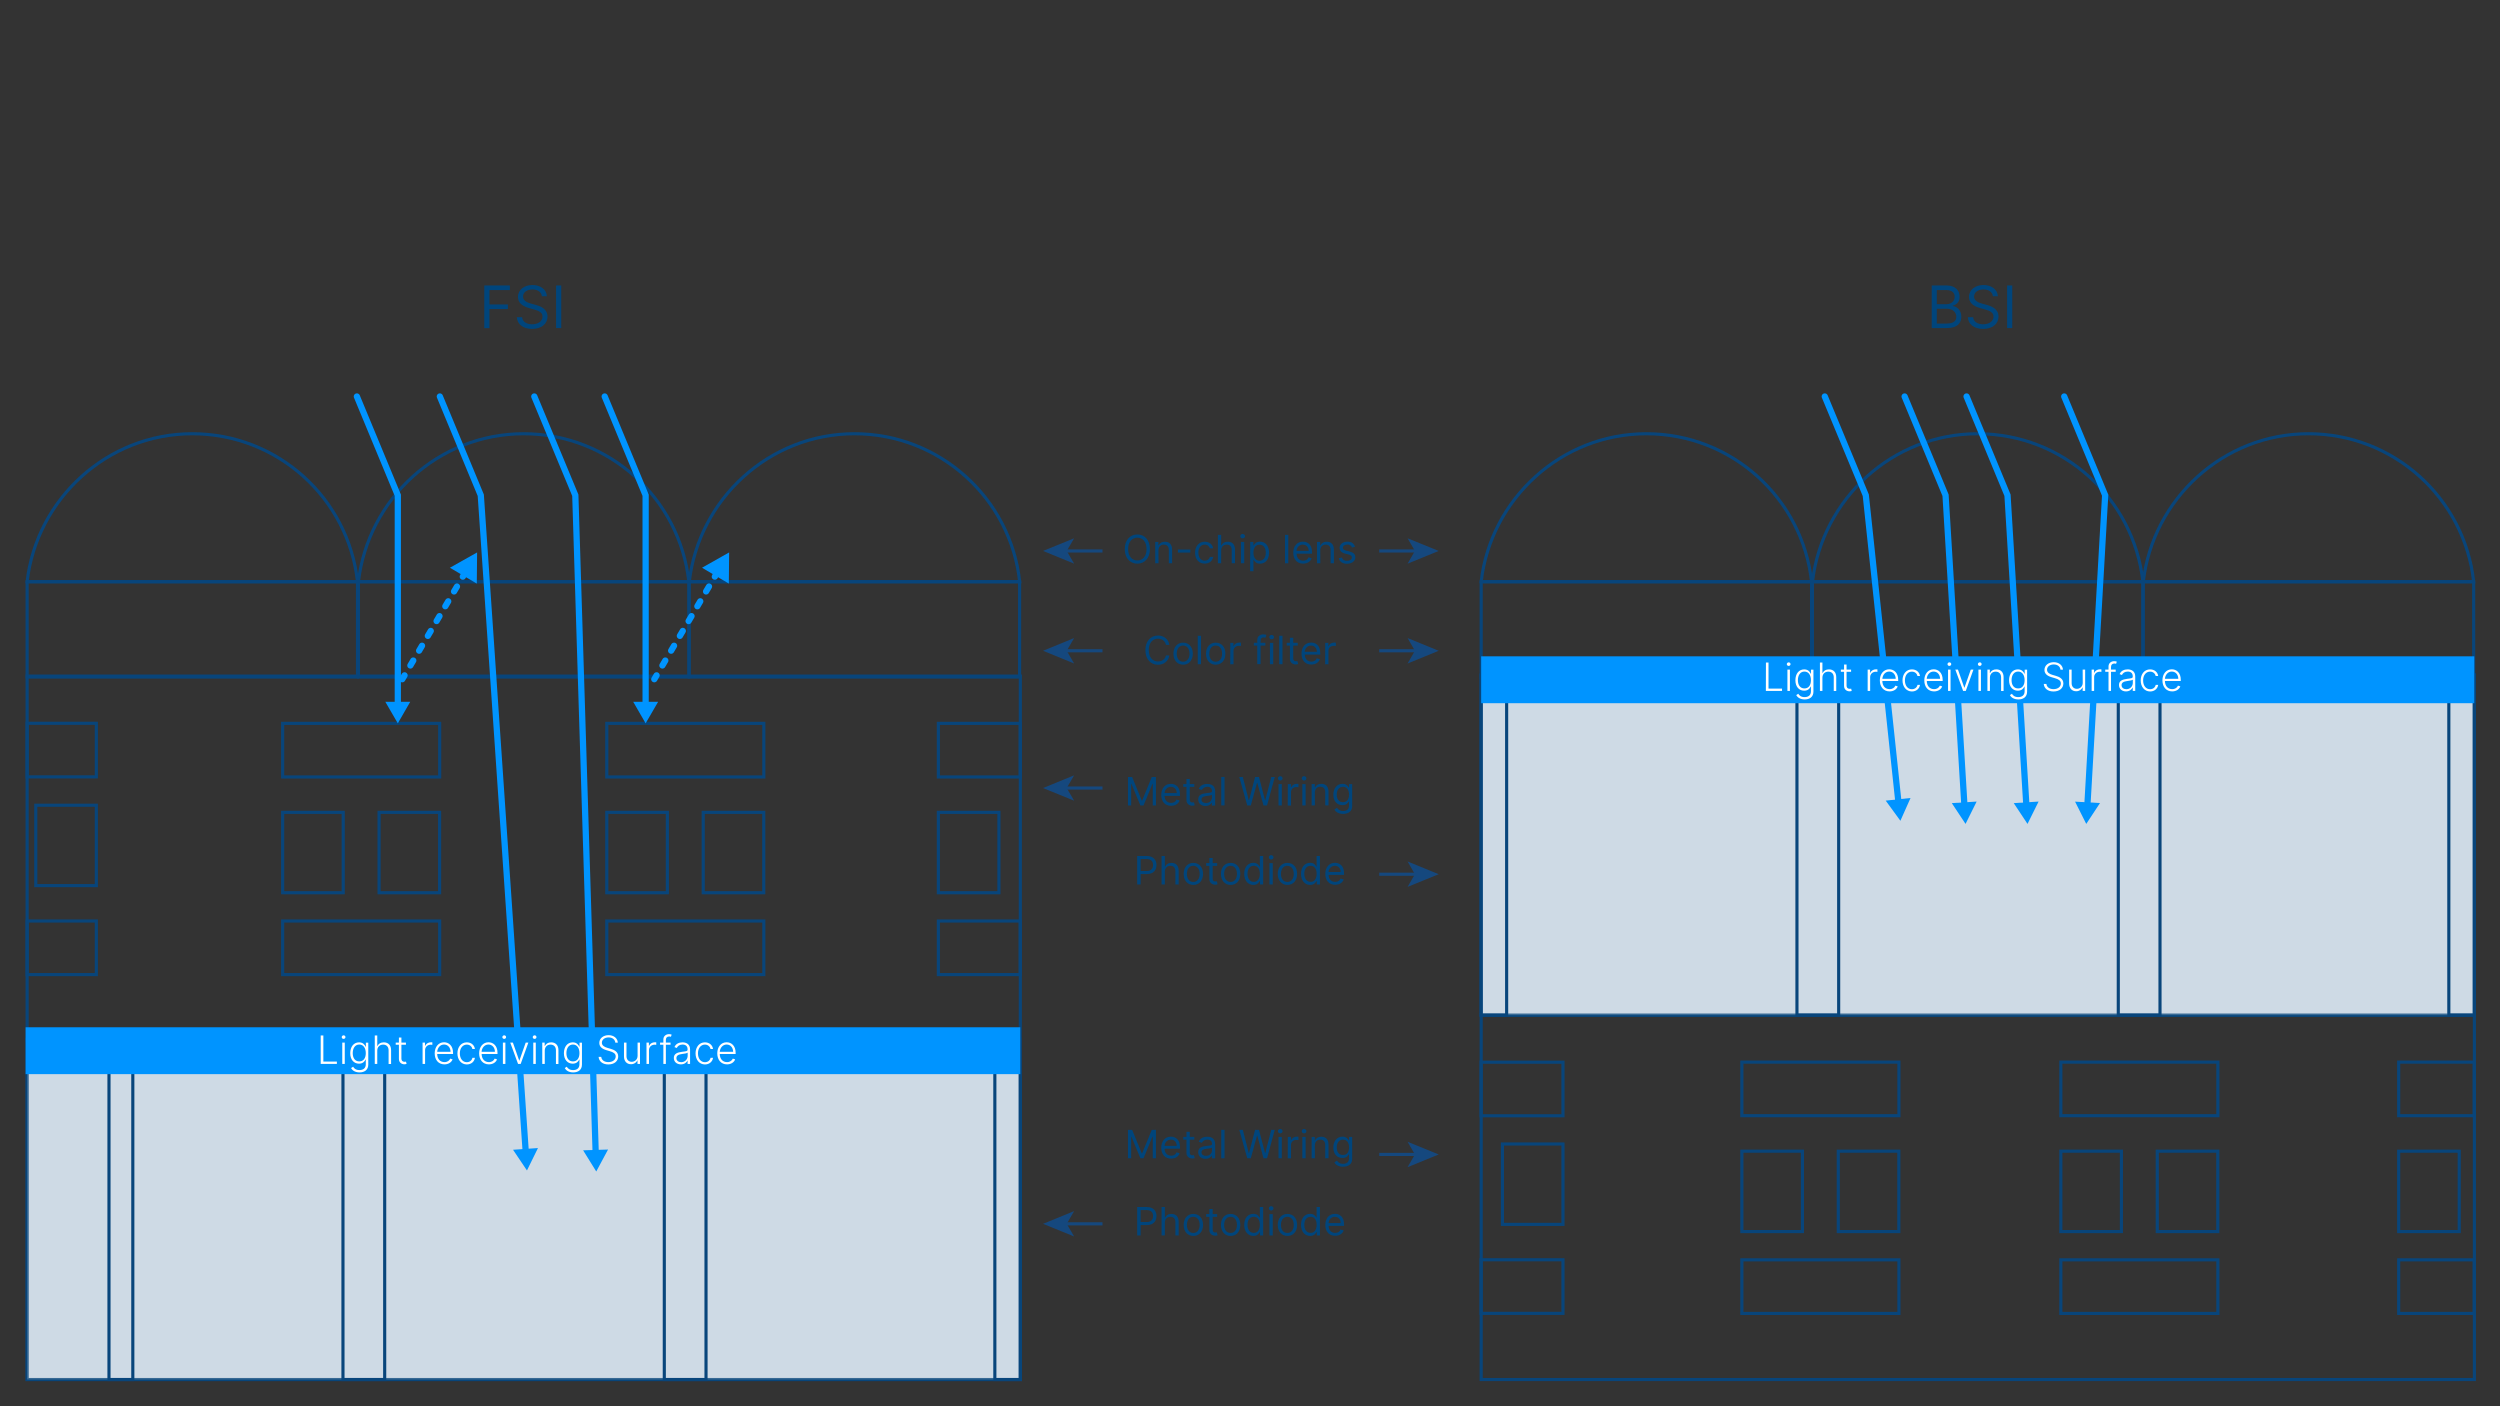 <?xml version="1.0" encoding="utf-8"?>
<!-- Generator: Adobe Illustrator 28.1.0, SVG Export Plug-In . SVG Version: 6.00 Build 0)  -->
<svg version="1.0" id="Ebene_1" xmlns="http://www.w3.org/2000/svg" xmlns:xlink="http://www.w3.org/1999/xlink" x="0px" y="0px"
	 viewBox="0 0 3200 1800" enable-background="new 0 0 3200 1800" xml:space="preserve">
<rect x="0" y="0" width="3200" height="1800" fill="#333333" stroke="none"/>
<g id="illustration">
	<g>
		
			<rect x="34.7" y="1330.3" fill="#CEDAE5" stroke="#08457B" stroke-width="4" stroke-miterlimit="10" width="1271.3" height="435.5"/>
		
			<rect x="34.7" y="1330.3" opacity="0.6" fill="#CEDAE5" stroke="#08457B" stroke-width="4" stroke-miterlimit="10" enable-background="new    " width="1271.3" height="435.5"/>
	</g>
	<path fill="none" stroke="#08457B" stroke-width="4" stroke-miterlimit="10" d="M457.6,744.5c-11.7-106.5-102-189.3-211.5-189.3
		C137,555.2,47,638.7,34.7,744.5H457.6z"/>
	<rect x="34.7" y="744.7" fill="none" stroke="#08457B" stroke-width="4" stroke-miterlimit="10" width="422.9" height="121.9"/>
	<path fill="none" stroke="#08457B" stroke-width="4" stroke-miterlimit="10" d="M881.7,744.5C870,638,779.8,555.2,670.2,555.2
		c-109.1,0-199.1,83.5-211.4,189.3H881.7z"/>
	<rect x="458.8" y="744.7" fill="none" stroke="#08457B" stroke-width="4" stroke-miterlimit="10" width="422.9" height="121.9"/>
	<path fill="none" stroke="#08457B" stroke-width="4" stroke-miterlimit="10" d="M1305.2,744.5c-11.7-106.5-102-189.3-211.5-189.3
		c-109.1,0-199.1,83.5-211.4,189.3H1305.2z"/>
	<rect x="882.2" y="744.7" fill="none" stroke="#08457B" stroke-width="4" stroke-miterlimit="10" width="422.9" height="121.9"/>
	<g>
		<rect x="34.7" y="865.4" fill="none" stroke="#08457B" stroke-width="4" stroke-miterlimit="10" width="1271.3" height="466.8"/>
		<g>
			<rect x="361.8" y="925.9" fill="none" stroke="#08457B" stroke-width="4" stroke-miterlimit="10" width="201" height="68.6"/>
			<rect x="361.8" y="1178.9" fill="none" stroke="#08457B" stroke-width="4" stroke-miterlimit="10" width="201" height="68.6"/>
			<rect x="361.8" y="1039.8" fill="none" stroke="#08457B" stroke-width="4" stroke-miterlimit="10" width="77.5" height="102.9"/>
			<rect x="485.2" y="1039.8" fill="none" stroke="#08457B" stroke-width="4" stroke-miterlimit="10" width="77.5" height="102.9"/>
		</g>
		<g>
			<rect x="776.7" y="925.9" fill="none" stroke="#08457B" stroke-width="4" stroke-miterlimit="10" width="201" height="68.6"/>
			<rect x="776.7" y="1178.9" fill="none" stroke="#08457B" stroke-width="4" stroke-miterlimit="10" width="201" height="68.6"/>
			<rect x="776.7" y="1039.8" fill="none" stroke="#08457B" stroke-width="4" stroke-miterlimit="10" width="77.5" height="102.9"/>
			<rect x="900.1" y="1039.8" fill="none" stroke="#08457B" stroke-width="4" stroke-miterlimit="10" width="77.5" height="102.9"/>
		</g>
		<g>
			<rect x="1201.1" y="925.9" fill="none" stroke="#08457B" stroke-width="4" stroke-miterlimit="10" width="104.8" height="68.6"/>
			
				<rect x="1201.1" y="1178.9" fill="none" stroke="#08457B" stroke-width="4" stroke-miterlimit="10" width="104.8" height="68.6"/>
			
				<rect x="1201.1" y="1039.8" fill="none" stroke="#08457B" stroke-width="4" stroke-miterlimit="10" width="77.5" height="102.9"/>
		</g>
		<g>
			<rect x="34.7" y="1178.9" fill="none" stroke="#08457B" stroke-width="4" stroke-miterlimit="10" width="88.6" height="68.6"/>
			<rect x="34.7" y="925.8" fill="none" stroke="#08457B" stroke-width="4" stroke-miterlimit="10" width="88.6" height="68.6"/>
			<rect x="45.8" y="1030.7" fill="none" stroke="#08457B" stroke-width="4" stroke-miterlimit="10" width="77.5" height="102.9"/>
		</g>
	</g>
	<g>
		<rect x="1895.9" y="1299" fill="none" stroke="#08457B" stroke-width="4" stroke-miterlimit="10" width="1271.3" height="466.8"/>
		<g>
			<rect x="2229.6" y="1359.5" fill="none" stroke="#08457B" stroke-width="4" stroke-miterlimit="10" width="201" height="68.6"/>
			<rect x="2229.6" y="1612.6" fill="none" stroke="#08457B" stroke-width="4" stroke-miterlimit="10" width="201" height="68.6"/>
			
				<rect x="2229.6" y="1473.5" fill="none" stroke="#08457B" stroke-width="4" stroke-miterlimit="10" width="77.5" height="102.9"/>
			<rect x="2353" y="1473.5" fill="none" stroke="#08457B" stroke-width="4" stroke-miterlimit="10" width="77.5" height="102.9"/>
		</g>
		<g>
			<rect x="2637.9" y="1359.5" fill="none" stroke="#08457B" stroke-width="4" stroke-miterlimit="10" width="201" height="68.6"/>
			<rect x="2637.9" y="1612.6" fill="none" stroke="#08457B" stroke-width="4" stroke-miterlimit="10" width="201" height="68.6"/>
			
				<rect x="2637.9" y="1473.5" fill="none" stroke="#08457B" stroke-width="4" stroke-miterlimit="10" width="77.5" height="102.9"/>
			
				<rect x="2761.3" y="1473.5" fill="none" stroke="#08457B" stroke-width="4" stroke-miterlimit="10" width="77.5" height="102.9"/>
		</g>
		<g>
			<rect x="3070.3" y="1359.5" fill="none" stroke="#08457B" stroke-width="4" stroke-miterlimit="10" width="96.7" height="68.6"/>
			<rect x="3070.3" y="1612.6" fill="none" stroke="#08457B" stroke-width="4" stroke-miterlimit="10" width="96.7" height="68.6"/>
			
				<rect x="3070.3" y="1473.5" fill="none" stroke="#08457B" stroke-width="4" stroke-miterlimit="10" width="77.5" height="102.9"/>
		</g>
		<g>
			
				<rect x="1895.8" y="1612.5" fill="none" stroke="#08457B" stroke-width="4" stroke-miterlimit="10" width="104.8" height="68.6"/>
			
				<rect x="1895.8" y="1359.6" fill="none" stroke="#08457B" stroke-width="4" stroke-miterlimit="10" width="104.8" height="68.6"/>
			
				<rect x="1923.1" y="1464.3" fill="none" stroke="#08457B" stroke-width="4" stroke-miterlimit="10" width="77.5" height="102.9"/>
		</g>
	</g>
	<path fill="none" stroke="#08457B" stroke-width="4" stroke-miterlimit="10" d="M2318.8,744.5c-11.7-106.5-102-189.3-211.5-189.3
		c-109.1,0-199.1,83.5-211.4,189.3H2318.8z"/>
	<rect x="1895.9" y="744.7" fill="none" stroke="#08457B" stroke-width="4" stroke-miterlimit="10" width="422.9" height="121.9"/>
	<path fill="none" stroke="#08457B" stroke-width="4" stroke-miterlimit="10" d="M2742.9,744.5c-11.7-106.5-102-189.3-211.5-189.3
		c-109.1,0-199.1,83.5-211.4,189.3H2742.9z"/>
	<rect x="2319.9" y="744.7" fill="none" stroke="#08457B" stroke-width="4" stroke-miterlimit="10" width="422.9" height="121.9"/>
	<path fill="none" stroke="#08457B" stroke-width="4" stroke-miterlimit="10" d="M3166.3,744.5c-11.7-106.5-102-189.3-211.5-189.3
		c-109.1,0-199.1,83.5-211.4,189.3H3166.3z"/>
	<rect x="2743.4" y="744.7" fill="none" stroke="#08457B" stroke-width="4" stroke-miterlimit="10" width="422.9" height="121.9"/>
	<g>
		
			<rect x="1895.9" y="863.9" fill="#CEDAE5" stroke="#08457B" stroke-width="4" stroke-miterlimit="10" width="1271.3" height="435.5"/>
		
			<rect x="1895.9" y="863.9" opacity="0.6" fill="#CEDAE5" stroke="#08457B" stroke-width="4" stroke-miterlimit="10" enable-background="new    " width="1271.3" height="435.5"/>
	</g>
	<rect x="2300.1" y="864.9" fill="none" stroke="#08457B" stroke-width="4" stroke-miterlimit="10" width="53.4" height="434.4"/>
	<rect x="1895.9" y="864.9" fill="none" stroke="#08457B" stroke-width="4" stroke-miterlimit="10" width="32.6" height="434.4"/>
	<rect x="3134.5" y="864.9" fill="none" stroke="#08457B" stroke-width="4" stroke-miterlimit="10" width="32.6" height="434.4"/>
	<rect x="2711.4" y="864.9" fill="none" stroke="#08457B" stroke-width="4" stroke-miterlimit="10" width="53.4" height="434.4"/>
	<rect x="439" y="1331.4" fill="none" stroke="#08457B" stroke-width="4" stroke-miterlimit="10" width="53.4" height="434.4"/>
	<rect x="139.5" y="1359.2" fill="none" stroke="#08457B" stroke-width="4" stroke-miterlimit="10" width="30.5" height="406.6"/>
	<rect x="1273.4" y="1331.4" fill="none" stroke="#08457B" stroke-width="4" stroke-miterlimit="10" width="32.6" height="434.4"/>
	<rect x="850.3" y="1331.4" fill="none" stroke="#08457B" stroke-width="4" stroke-miterlimit="10" width="53.4" height="434.4"/>
</g>
<g id="arrows">
	<line fill="none" stroke="#0094FF" stroke-width="60" stroke-miterlimit="10" x1="1895.9" y1="870.1" x2="3167.1" y2="870.1"/>
	<line fill="none" stroke="#0094FF" stroke-width="60" stroke-miterlimit="10" x1="32.8" y1="1344.9" x2="1306" y2="1344.9"/>
	<g>
		<g>
			<polyline fill="none" stroke="#0094FF" stroke-width="8" stroke-linecap="round" stroke-miterlimit="10" points="456.8,507.5 
				509.2,633.9 509.2,902.9 			"/>
			<g>
				<polygon fill="#0094FF" points="493.2,898.3 509.2,925.9 525.1,898.3 				"/>
			</g>
		</g>
	</g>
	<g>
		<g>
			<polyline fill="none" stroke="#0094FF" stroke-width="8" stroke-linecap="round" stroke-miterlimit="10" points="2335.7,507.5 
				2388.2,633.9 2430.1,1027.7 			"/>
			<g>
				<polygon fill="#0094FF" points="2413.7,1024.8 2432.5,1050.6 2445.5,1021.4 				"/>
			</g>
		</g>
	</g>
	<g>
		<g>
			<polyline fill="none" stroke="#0094FF" stroke-width="8" stroke-linecap="round" stroke-miterlimit="10" points="2437.9,507.5 
				2490.3,633.9 2514.5,1031.7 			"/>
			<g>
				<polygon fill="#0094FF" points="2498.3,1028 2515.9,1054.6 2530.1,1026 				"/>
			</g>
		</g>
	</g>
	<g>
		<g>
			<polyline fill="none" stroke="#0094FF" stroke-width="8" stroke-linecap="round" stroke-miterlimit="10" points="2517.2,507.5 
				2569.6,633.9 2593.8,1031.7 			"/>
			<g>
				<polygon fill="#0094FF" points="2577.6,1028 2595.2,1054.6 2609.4,1026 				"/>
			</g>
		</g>
	</g>
	<g>
		<g>
			<polyline fill="none" stroke="#0094FF" stroke-width="8" stroke-linecap="round" stroke-miterlimit="10" points="2642.2,507.5 
				2694.6,633.9 2671.8,1031.7 			"/>
			<g>
				<polygon fill="#0094FF" points="2656.1,1026.1 2670.4,1054.6 2688,1027.9 				"/>
			</g>
		</g>
	</g>
	<g>
		<g>
			<polyline fill="none" stroke="#0094FF" stroke-width="8" stroke-linecap="round" stroke-miterlimit="10" points="563,507.5 
				615.4,633.9 673,1475.3 			"/>
			<g>
				<polygon fill="#0094FF" points="656.7,1471.7 674.5,1498.2 688.6,1469.5 				"/>
			</g>
		</g>
	</g>
	<g>
		<g>
			<polyline fill="none" stroke="#0094FF" stroke-width="8" stroke-linecap="round" stroke-miterlimit="10" points="683.9,507.5 
				736.4,633.9 762.5,1476.6 			"/>
			<g>
				<polygon fill="#0094FF" points="746.4,1472.4 763.2,1499.5 778.3,1471.4 				"/>
			</g>
		</g>
	</g>
	<g>
		<g>
			<polyline fill="none" stroke="#0094FF" stroke-width="8" stroke-linecap="round" stroke-miterlimit="10" points="774,507.5 
				826.4,633.9 826.4,902.9 			"/>
			<g>
				<polygon fill="#0094FF" points="810.5,898.3 826.4,925.9 842.4,898.3 				"/>
			</g>
		</g>
	</g>
	<g>
		<g>
			
				<line fill="none" stroke="#0094FF" stroke-width="8" stroke-linecap="round" stroke-miterlimit="10" stroke-dasharray="7.334,14.668" x1="596.1" y1="731.8" x2="514.9" y2="869.4"/>
			<g>
				<polygon fill="#0094FF" points="575.9,726.7 610.7,707.1 610.3,747 				"/>
			</g>
		</g>
	</g>
	<g>
		<g>
			
				<line fill="none" stroke="#0094FF" stroke-width="8" stroke-linecap="round" stroke-miterlimit="10" stroke-dasharray="7.334,14.668" x1="918.7" y1="731.8" x2="837.5" y2="869.4"/>
			<g>
				<polygon fill="#0094FF" points="898.6,726.7 933.3,707.1 932.9,747 				"/>
			</g>
		</g>
	</g>
</g>
<g id="Text">
	<g>
		<g>
			<path fill="#00457C" d="M1492.4,825.2c-1.1-5-5.4-7.7-10.2-7.7c-6.6,0-11.8,5.1-11.8,14.6c0,9.4,5.2,14.6,11.8,14.6
				c4.8,0,9.2-2.7,10.2-7.7h4.4c-1.3,7.5-7.3,11.9-14.6,11.9c-9.3,0-16.1-7.2-16.1-18.7s6.8-18.7,16.1-18.7
				c7.3,0,13.3,4.4,14.6,11.9h-4.4V825.2z"/>
			<path fill="#00457C" d="M1502,836.7c0-8.5,5-14.1,12.4-14.1s12.4,5.6,12.4,14.1s-5,14.1-12.4,14.1S1502,845.1,1502,836.7z
				 M1522.6,836.7c0-5.5-2.6-10.4-8.2-10.4s-8.2,4.9-8.2,10.4s2.6,10.3,8.2,10.3S1522.6,842.1,1522.6,836.7z"/>
			<path fill="#00457C" d="M1537.3,850.2h-4.2v-36.4h4.2V850.2z"/>
			<path fill="#00457C" d="M1543.7,836.7c0-8.5,5-14.1,12.4-14.1s12.4,5.6,12.4,14.1s-5,14.1-12.4,14.1S1543.7,845.1,1543.7,836.7z
				 M1564.3,836.7c0-5.5-2.6-10.4-8.2-10.4s-8.2,4.9-8.2,10.4s2.6,10.3,8.2,10.3C1561.7,847,1564.3,842.1,1564.3,836.7z"/>
			<path fill="#00457C" d="M1574.8,822.9h4v4.1h0.3c1-2.7,3.8-4.5,7.1-4.5c0.6,0,1.7,0,2.2,0.1v4.3c-0.3-0.1-1.4-0.3-2.6-0.3
				c-4,0-6.9,2.7-6.9,6.4v17.3h-4.2L1574.8,822.9L1574.8,822.9z"/>
			<path fill="#00457C" d="M1619.6,826.4h-6.1v23.7h-4.2v-23.7h-4.4v-3.6h4.4V819c0-4.7,3.8-7,7.7-7c2.1,0,3.3,0.4,4,0.7l-1.2,3.6
				c-0.4-0.1-1.1-0.4-2.3-0.4c-2.8,0-3.9,1.4-3.9,4.1v2.8h6.1L1619.6,826.4L1619.6,826.4z"/>
			<path fill="#00457C" d="M1624.7,815.5c0-1.6,1.3-2.8,3-2.8s3,1.3,3,2.8c0,1.6-1.3,2.8-3,2.8S1624.7,817.1,1624.7,815.5z
				 M1625.5,822.9h4.2v27.3h-4.2V822.9z"/>
			<path fill="#00457C" d="M1641.6,850.2h-4.2v-36.4h4.2V850.2z"/>
			<path fill="#00457C" d="M1661.1,826.4h-5.8v15.9c0,3.6,1.8,4.1,3.6,4.1c0.9,0,1.5-0.1,1.8-0.2l0.9,3.8c-0.6,0.2-1.6,0.5-3.1,0.5
				c-3.6,0-7.4-2.3-7.4-7v-17.1h-4.1v-3.6h4.1v-6.5h4.2v6.5h5.8V826.4z"/>
			<path fill="#00457C" d="M1665.9,836.7c0-8.4,4.9-14.2,12.3-14.2c5.7,0,11.7,3.5,11.7,13.6v1.8h-19.8c0.2,5.8,3.6,9,8.5,9
				c3.3,0,5.8-1.4,6.8-4.3l4,1.1c-1.3,4.1-5.3,6.9-10.9,6.9C1670.7,850.7,1665.9,845.1,1665.9,836.7z M1685.6,834.3
				c0-4.6-2.9-8-7.5-8c-4.8,0-7.8,3.8-8.1,8H1685.6z"/>
			<path fill="#00457C" d="M1696.3,822.9h4v4.1h0.3c1-2.7,3.8-4.5,7.1-4.5c0.6,0,1.7,0,2.2,0.1v4.3c-0.3-0.1-1.4-0.3-2.6-0.3
				c-4,0-6.9,2.7-6.9,6.4v17.3h-4.2L1696.3,822.9L1696.3,822.9z"/>
		</g>
	</g>
	<g>
		<g>
			<path fill="#00457C" d="M1449.1,994.6l12.4,30.2h0.4l12.4-30.2h5.3v36.4h-4.1v-27.6h-0.4l-11.4,27.6h-4l-11.4-27.6h-0.4v27.6
				h-4.1v-36.4L1449.1,994.6L1449.1,994.6z"/>
			<path fill="#00457C" d="M1486.4,1017.5c0-8.4,4.9-14.2,12.3-14.2c5.7,0,11.7,3.5,11.7,13.6v1.8h-19.8c0.2,5.8,3.6,9,8.5,9
				c3.3,0,5.8-1.4,6.8-4.3l4,1.1c-1.3,4.1-5.3,6.9-10.9,6.9C1491.2,1031.5,1486.4,1025.9,1486.4,1017.5z M1506.2,1015.1
				c0-4.6-2.9-8-7.5-8c-4.8,0-7.8,3.8-8.1,8H1506.2z"/>
			<path fill="#00457C" d="M1528.7,1007.2h-5.8v15.9c0,3.6,1.8,4.1,3.6,4.1c0.9,0,1.5-0.1,1.8-0.2l0.9,3.8c-0.6,0.2-1.6,0.5-3.1,0.5
				c-3.6,0-7.4-2.3-7.4-7v-17.1h-4.1v-3.6h4.1v-6.5h4.2v6.5h5.8V1007.2z"/>
			<path fill="#00457C" d="M1533.7,1023.2c0-6.3,5.5-7.4,10.6-8c5-0.6,7-0.5,7-2.5v-0.1c0-3.5-1.9-5.5-5.8-5.5c-4,0-6.2,2.1-7.1,4.1
				l-4-1.4c2.1-5,6.8-6.4,10.9-6.4c3.5,0,10.1,1,10.1,9.7v18h-4.2v-3.7h-0.2c-0.9,1.8-3.3,4.3-8.1,4.3
				C1537.8,1031.6,1533.7,1028.5,1533.7,1023.2z M1551.3,1021.1v-3.8c-0.7,0.9-5.5,1.4-7.2,1.6c-3.3,0.4-6.2,1.4-6.2,4.6
				c0,2.9,2.4,4.4,5.8,4.4C1548.6,1027.8,1551.3,1024.5,1551.3,1021.1z"/>
			<path fill="#00457C" d="M1567.4,1030.9h-4.2v-36.4h4.2V1030.9z"/>
			<path fill="#00457C" d="M1586.3,994.6h4.5l7.6,29.6h0.4l7.7-29.6h5l7.7,29.6h0.4l7.6-29.6h4.5l-9.9,36.4h-4.5l-8-29h-0.3l-8,29
				h-4.5L1586.3,994.6z"/>
			<path fill="#00457C" d="M1635.7,996.3c0-1.6,1.4-2.8,3-2.8s3,1.3,3,2.8c0,1.6-1.4,2.8-3,2.8S1635.7,997.8,1635.7,996.3z
				 M1636.5,1003.7h4.2v27.3h-4.2V1003.7z"/>
			<path fill="#00457C" d="M1648.4,1003.7h4v4.1h0.3c1-2.7,3.8-4.5,7.1-4.5c0.6,0,1.7,0,2.2,0.1v4.3c-0.3-0.1-1.4-0.3-2.6-0.3
				c-4,0-6.9,2.7-6.9,6.4v17.3h-4.2L1648.4,1003.7L1648.4,1003.7z"/>
			<path fill="#00457C" d="M1666.2,996.3c0-1.6,1.3-2.8,3-2.8s3,1.3,3,2.8c0,1.6-1.3,2.8-3,2.8S1666.2,997.8,1666.2,996.3z
				 M1667,1003.7h4.2v27.3h-4.2V1003.7z"/>
			<path fill="#00457C" d="M1683.1,1030.9h-4.2v-27.3h4v4.3h0.4c1.3-2.8,3.8-4.6,8-4.6c5.5,0,9.2,3.3,9.2,10.3v17.3h-4.2v-17.1
				c0-4.3-2.4-6.8-6.3-6.8c-4,0-7,2.7-7,7.5L1683.1,1030.9L1683.1,1030.9z"/>
			<path fill="#00457C" d="M1708,1036.3l3.3-2.3c1.1,1.5,2.9,4.1,7.8,4.1c4.4,0,7.6-2.1,7.6-6.6v-5.5h-0.4c-0.9,1.5-2.6,4.6-8,4.6
				c-6.6,0-11.6-4.8-11.6-13.4c0-8.4,4.8-13.9,11.7-13.9c5.3,0,7,3.3,8,4.7h0.4v-4.3h4v28.1c0,7-5.3,10-11.8,10
				C1713.1,1041.7,1709.7,1039.1,1708,1036.3z M1726.8,1017.1c0-5.9-2.7-10-7.8-10c-5.3,0-8,4.5-8,10c0,5.7,2.7,9.7,8,9.7
				C1724,1026.7,1726.8,1023.1,1726.8,1017.1z"/>
		</g>
	</g>
	<g>
		<g>
			<path fill="#00457C" d="M1449.1,1446.2l12.4,30.2h0.4l12.4-30.2h5.3v36.4h-4.1V1455h-0.4l-11.4,27.6h-4l-11.4-27.6h-0.4v27.6
				h-4.1v-36.4H1449.1z"/>
			<path fill="#00457C" d="M1486.4,1469.1c0-8.4,4.9-14.2,12.3-14.2c5.7,0,11.7,3.5,11.7,13.6v1.8h-19.8c0.2,5.8,3.6,9,8.5,9
				c3.3,0,5.8-1.4,6.8-4.3l4,1.1c-1.3,4.1-5.3,6.9-10.9,6.9C1491.2,1483.1,1486.4,1477.5,1486.4,1469.1z M1506.2,1466.7
				c0-4.6-2.9-8-7.5-8c-4.8,0-7.8,3.8-8.1,8H1506.2z"/>
			<path fill="#00457C" d="M1528.7,1458.8h-5.8v15.9c0,3.6,1.8,4.1,3.6,4.1c0.9,0,1.5-0.1,1.8-0.2l0.9,3.8c-0.6,0.2-1.6,0.5-3.1,0.5
				c-3.6,0-7.4-2.3-7.4-7v-17.1h-4.1v-3.6h4.1v-6.5h4.2v6.5h5.8V1458.8z"/>
			<path fill="#00457C" d="M1533.7,1474.8c0-6.3,5.5-7.4,10.6-8c5-0.6,7-0.5,7-2.5v-0.1c0-3.5-1.9-5.5-5.8-5.5c-4,0-6.2,2.1-7.1,4.1
				l-4-1.4c2.1-5,6.8-6.4,10.9-6.4c3.5,0,10.1,1,10.1,9.7v18h-4.2v-3.7h-0.2c-0.9,1.8-3.3,4.3-8.1,4.3
				C1537.8,1483.2,1533.7,1480.2,1533.7,1474.8z M1551.3,1472.7v-3.8c-0.7,0.9-5.5,1.4-7.2,1.6c-3.3,0.4-6.2,1.4-6.2,4.6
				c0,2.9,2.4,4.4,5.8,4.4C1548.6,1479.5,1551.3,1476.1,1551.3,1472.7z"/>
			<path fill="#00457C" d="M1567.4,1482.6h-4.2v-36.4h4.2V1482.6z"/>
			<path fill="#00457C" d="M1586.3,1446.2h4.5l7.6,29.6h0.4l7.7-29.6h5l7.7,29.6h0.4l7.6-29.6h4.5l-9.9,36.4h-4.5l-8-29h-0.3l-8,29
				h-4.5L1586.3,1446.2z"/>
			<path fill="#00457C" d="M1635.7,1447.9c0-1.6,1.4-2.8,3-2.8s3,1.3,3,2.8c0,1.6-1.4,2.8-3,2.8S1635.7,1449.5,1635.7,1447.9z
				 M1636.5,1455.3h4.2v27.3h-4.2V1455.3z"/>
			<path fill="#00457C" d="M1648.4,1455.3h4v4.1h0.3c1-2.7,3.8-4.5,7.1-4.5c0.6,0,1.7,0,2.2,0.1v4.3c-0.3-0.1-1.4-0.3-2.6-0.3
				c-4,0-6.9,2.7-6.9,6.4v17.3h-4.2L1648.4,1455.3L1648.4,1455.3z"/>
			<path fill="#00457C" d="M1666.2,1447.9c0-1.6,1.3-2.8,3-2.8s3,1.3,3,2.8c0,1.6-1.3,2.8-3,2.8S1666.2,1449.5,1666.2,1447.9z
				 M1667,1455.3h4.2v27.3h-4.2V1455.3z"/>
			<path fill="#00457C" d="M1683.1,1482.6h-4.2v-27.3h4v4.3h0.4c1.3-2.8,3.8-4.6,8-4.6c5.5,0,9.2,3.3,9.2,10.3v17.3h-4.2v-17.1
				c0-4.3-2.4-6.8-6.3-6.8c-4,0-7,2.7-7,7.5L1683.1,1482.6L1683.1,1482.6z"/>
			<path fill="#00457C" d="M1708,1487.9l3.3-2.3c1.1,1.5,2.9,4.1,7.8,4.1c4.4,0,7.6-2.1,7.6-6.6v-5.5h-0.4c-0.9,1.5-2.6,4.6-8,4.6
				c-6.6,0-11.6-4.8-11.6-13.4c0-8.4,4.8-13.9,11.7-13.9c5.3,0,7,3.3,8,4.7h0.4v-4.3h4v28.1c0,7-5.3,10-11.8,10
				C1713.1,1493.4,1709.7,1490.8,1708,1487.9z M1726.8,1468.7c0-5.9-2.7-10-7.8-10c-5.3,0-8,4.5-8,10c0,5.7,2.7,9.7,8,9.7
				C1724,1478.4,1726.8,1474.8,1726.8,1468.7z"/>
		</g>
	</g>
	<g>
		<g>
			<path fill="#00457C" d="M1455.6,1095.7h12.3c8.5,0,12.4,5.1,12.4,11.5s-3.8,11.6-12.3,11.6h-8v13.3h-4.4V1095.7z M1467.8,1114.9
				c5.8,0,8.1-3.3,8.1-7.7c0-4.4-2.3-7.6-8.2-7.6h-7.7v15.3L1467.8,1114.9L1467.8,1114.9z"/>
			<path fill="#00457C" d="M1491,1132.1h-4.2v-36.4h4.2v13.4h0.4c1.3-2.8,3.7-4.6,8-4.6c5.6,0,9.3,3.3,9.3,10.3v17.3h-4.2V1115
				c0-4.3-2.4-6.8-6.3-6.8c-4.1,0-7.2,2.7-7.2,7.5L1491,1132.1L1491,1132.1z"/>
			<path fill="#00457C" d="M1515.1,1118.6c0-8.5,5-14.1,12.4-14.1s12.4,5.6,12.4,14.1s-5,14.1-12.4,14.1S1515.1,1127,1515.1,1118.6z
				 M1535.6,1118.6c0-5.5-2.6-10.4-8.2-10.4s-8.2,4.9-8.2,10.4s2.6,10.3,8.2,10.3S1535.6,1124,1535.6,1118.6z"/>
			<path fill="#00457C" d="M1558,1108.3h-5.8v15.9c0,3.6,1.8,4.1,3.6,4.1c0.9,0,1.5-0.1,1.8-0.2l0.9,3.8c-0.6,0.2-1.6,0.5-3.1,0.5
				c-3.6,0-7.4-2.3-7.4-7v-17.1h-4.1v-3.6h4.1v-6.5h4.2v6.5h5.8V1108.3z"/>
			<path fill="#00457C" d="M1562.8,1118.6c0-8.5,5-14.1,12.4-14.1s12.4,5.6,12.4,14.1s-5,14.1-12.4,14.1S1562.8,1127,1562.8,1118.6z
				 M1583.3,1118.6c0-5.5-2.6-10.4-8.2-10.4s-8.2,4.9-8.2,10.4s2.6,10.3,8.2,10.3C1580.8,1128.9,1583.3,1124,1583.3,1118.6z"/>
			<path fill="#00457C" d="M1592.6,1118.5c0-8.6,4.8-14.1,11.7-14.1c5.3,0,7,3.3,7.9,4.7h0.4v-13.4h4.2v36.4h-4v-4.2h-0.5
				c-0.9,1.5-2.7,4.8-8,4.8C1597.4,1132.6,1592.6,1127.2,1592.6,1118.5z M1612.6,1118.4c0-6.1-2.7-10.2-7.8-10.2
				c-5.3,0-8,4.5-8,10.2c0,5.8,2.7,10.4,8,10.4C1609.8,1128.9,1612.6,1124.6,1612.6,1118.4z"/>
			<path fill="#00457C" d="M1624.1,1097.4c0-1.6,1.4-2.8,3-2.8s3,1.3,3,2.8s-1.4,2.8-3,2.8S1624.1,1099,1624.1,1097.4z
				 M1624.9,1104.8h4.2v27.3h-4.2V1104.8z"/>
			<path fill="#00457C" d="M1635.5,1118.6c0-8.5,5-14.1,12.4-14.1s12.4,5.6,12.4,14.1s-5,14.1-12.4,14.1S1635.5,1127,1635.5,1118.6z
				 M1656,1118.6c0-5.5-2.6-10.4-8.2-10.4s-8.2,4.9-8.2,10.4s2.6,10.3,8.2,10.3C1653.5,1128.9,1656,1124,1656,1118.6z"/>
			<path fill="#00457C" d="M1665.3,1118.5c0-8.6,4.8-14.1,11.7-14.1c5.3,0,7,3.3,7.9,4.7h0.4v-13.4h4.2v36.4h-4v-4.2h-0.5
				c-0.9,1.5-2.7,4.8-8,4.8C1670.1,1132.6,1665.3,1127.2,1665.3,1118.5z M1685.3,1118.4c0-6.1-2.7-10.2-7.8-10.2
				c-5.3,0-8,4.5-8,10.2c0,5.8,2.7,10.4,8,10.4C1682.5,1128.9,1685.3,1124.6,1685.3,1118.4z"/>
			<path fill="#00457C" d="M1696.4,1118.6c0-8.4,4.9-14.2,12.3-14.2c5.7,0,11.7,3.5,11.7,13.6v1.8h-19.8c0.2,5.8,3.6,9,8.5,9
				c3.3,0,5.8-1.4,6.8-4.3l4,1.1c-1.3,4.1-5.3,6.9-10.9,6.9C1701.2,1132.6,1696.4,1127,1696.4,1118.6z M1716.1,1116.2
				c0-4.6-2.9-8-7.5-8c-4.8,0-7.8,3.8-8.1,8H1716.1z"/>
		</g>
	</g>
	<g>
		<g>
			<path fill="#00457C" d="M1455.6,1545h12.3c8.5,0,12.4,5.1,12.4,11.5s-3.8,11.6-12.3,11.6h-8v13.3h-4.4V1545z M1467.8,1564.2
				c5.8,0,8.1-3.3,8.1-7.7c0-4.4-2.3-7.6-8.2-7.6h-7.7v15.3L1467.8,1564.2L1467.8,1564.2z"/>
			<path fill="#00457C" d="M1491,1581.3h-4.2V1545h4.2v13.4h0.4c1.3-2.8,3.7-4.6,8-4.6c5.6,0,9.3,3.3,9.3,10.3v17.3h-4.2v-17.1
				c0-4.3-2.4-6.8-6.3-6.8c-4.1,0-7.2,2.7-7.2,7.5L1491,1581.3L1491,1581.3z"/>
			<path fill="#00457C" d="M1515.1,1567.9c0-8.5,5-14.1,12.4-14.1s12.4,5.6,12.4,14.1s-5,14.1-12.4,14.1
				S1515.1,1576.3,1515.1,1567.9z M1535.6,1567.9c0-5.5-2.6-10.4-8.2-10.4s-8.2,4.9-8.2,10.4s2.6,10.3,8.2,10.3
				C1533,1578.2,1535.6,1573.3,1535.6,1567.9z"/>
			<path fill="#00457C" d="M1558,1557.6h-5.8v15.9c0,3.6,1.8,4.1,3.6,4.1c0.9,0,1.5-0.1,1.8-0.2l0.9,3.8c-0.6,0.2-1.6,0.5-3.1,0.5
				c-3.6,0-7.4-2.3-7.4-7v-17.1h-4.1v-3.6h4.1v-6.5h4.2v6.5h5.8V1557.6z"/>
			<path fill="#00457C" d="M1562.8,1567.9c0-8.5,5-14.1,12.4-14.1s12.4,5.6,12.4,14.1s-5,14.1-12.4,14.1
				S1562.8,1576.3,1562.8,1567.9z M1583.3,1567.9c0-5.5-2.6-10.4-8.2-10.4s-8.2,4.9-8.2,10.4s2.6,10.3,8.2,10.3
				C1580.8,1578.2,1583.3,1573.3,1583.3,1567.9z"/>
			<path fill="#00457C" d="M1592.6,1567.8c0-8.6,4.8-14.1,11.7-14.1c5.3,0,7,3.3,7.9,4.7h0.4V1545h4.2v36.4h-4v-4.2h-0.5
				c-0.9,1.5-2.7,4.8-8,4.8C1597.4,1581.9,1592.6,1576.4,1592.6,1567.8z M1612.6,1567.7c0-6.1-2.7-10.2-7.8-10.2
				c-5.3,0-8,4.5-8,10.2c0,5.8,2.7,10.4,8,10.4C1609.8,1578.2,1612.6,1573.9,1612.6,1567.7z"/>
			<path fill="#00457C" d="M1624.1,1546.7c0-1.6,1.4-2.8,3-2.8s3,1.3,3,2.8s-1.4,2.8-3,2.8S1624.1,1548.2,1624.1,1546.7z
				 M1624.9,1554.1h4.2v27.3h-4.2V1554.1z"/>
			<path fill="#00457C" d="M1635.5,1567.9c0-8.5,5-14.1,12.4-14.1s12.4,5.6,12.4,14.1s-5,14.1-12.4,14.1
				S1635.5,1576.3,1635.5,1567.9z M1656,1567.9c0-5.5-2.6-10.4-8.2-10.4s-8.2,4.9-8.2,10.4s2.6,10.3,8.2,10.3
				C1653.5,1578.2,1656,1573.3,1656,1567.9z"/>
			<path fill="#00457C" d="M1665.3,1567.8c0-8.6,4.8-14.1,11.7-14.1c5.3,0,7,3.3,7.9,4.7h0.4V1545h4.2v36.4h-4v-4.2h-0.5
				c-0.9,1.5-2.7,4.8-8,4.8C1670.1,1581.9,1665.3,1576.4,1665.3,1567.8z M1685.3,1567.7c0-6.1-2.7-10.2-7.8-10.2
				c-5.3,0-8,4.5-8,10.2c0,5.8,2.7,10.4,8,10.4C1682.5,1578.2,1685.3,1573.9,1685.3,1567.7z"/>
			<path fill="#00457C" d="M1696.4,1567.9c0-8.4,4.9-14.2,12.3-14.2c5.7,0,11.7,3.5,11.7,13.6v1.8h-19.8c0.2,5.8,3.6,9,8.5,9
				c3.3,0,5.8-1.4,6.8-4.3l4,1.1c-1.3,4.1-5.3,6.9-10.9,6.9C1701.2,1581.9,1696.4,1576.3,1696.4,1567.9z M1716.1,1565.5
				c0-4.6-2.9-8-7.5-8c-4.8,0-7.8,3.8-8.1,8H1716.1z"/>
		</g>
	</g>
	<g>
		<g>
			<line fill="none" stroke="#15487E" stroke-width="4" stroke-linejoin="round" x1="1363.3" y1="705.2" x2="1411.2" y2="705.2"/>
			<g>
				<polygon fill="#15487E" points="1335.1,705.2 1374.9,721.5 1365.4,705.2 1374.9,689 				"/>
			</g>
		</g>
	</g>
	<g>
		<g>
			<line fill="none" stroke="#15487E" stroke-width="4" stroke-linejoin="round" x1="1813.2" y1="705.2" x2="1765.4" y2="705.2"/>
			<g>
				<polygon fill="#15487E" points="1841.5,705.2 1801.7,689 1811.1,705.2 1801.7,721.5 				"/>
			</g>
		</g>
	</g>
	<g>
		<g>
			<line fill="none" stroke="#15487E" stroke-width="4" stroke-linejoin="round" x1="1363.3" y1="833" x2="1411.2" y2="833"/>
			<g>
				<polygon fill="#15487E" points="1335.1,833 1374.9,849.3 1365.4,833 1374.9,816.7 				"/>
			</g>
		</g>
	</g>
	<g>
		<g>
			<line fill="none" stroke="#15487E" stroke-width="4" stroke-linejoin="round" x1="1363.3" y1="1008.7" x2="1411.2" y2="1008.7"/>
			<g>
				<polygon fill="#15487E" points="1335.1,1008.7 1374.9,1024.9 1365.4,1008.7 1374.9,992.4 				"/>
			</g>
		</g>
	</g>
	<g>
		<g>
			<line fill="none" stroke="#15487E" stroke-width="4" stroke-linejoin="round" x1="1363.3" y1="1566.5" x2="1411.2" y2="1566.5"/>
			<g>
				<polygon fill="#15487E" points="1335.1,1566.5 1374.9,1582.7 1365.4,1566.5 1374.9,1550.2 				"/>
			</g>
		</g>
	</g>
	<g>
		<g>
			<line fill="none" stroke="#15487E" stroke-width="4" stroke-linejoin="round" x1="1813.2" y1="833" x2="1765.4" y2="833"/>
			<g>
				<polygon fill="#15487E" points="1841.5,833 1801.7,816.7 1811.1,833 1801.7,849.3 				"/>
			</g>
		</g>
	</g>
	<g>
		<g>
			<line fill="none" stroke="#15487E" stroke-width="4" stroke-linejoin="round" x1="1813.2" y1="1119" x2="1765.4" y2="1119"/>
			<g>
				<polygon fill="#15487E" points="1841.5,1119 1801.7,1102.7 1811.1,1119 1801.7,1135.2 				"/>
			</g>
		</g>
	</g>
	<g>
		<g>
			<line fill="none" stroke="#15487E" stroke-width="4" stroke-linejoin="round" x1="1813.2" y1="1477.7" x2="1765.4" y2="1477.7"/>
			<g>
				<polygon fill="#15487E" points="1841.5,1477.7 1801.7,1461.5 1811.1,1477.7 1801.7,1494 				"/>
			</g>
		</g>
	</g>
	<g>
		<rect x="1421.6" y="684.6" fill="none" width="331" height="57.9"/>
		<path fill="#00457C" d="M1455.8,721.5c-9.3,0-16.1-7.2-16.1-18.7s6.8-18.7,16.1-18.7s16.1,7.2,16.1,18.7
			S1465.1,721.5,1455.8,721.5z M1455.8,688.2c-6.6,0-11.8,5.1-11.8,14.6s5.2,14.6,11.8,14.6s11.8-5.1,11.8-14.6
			S1462.4,688.2,1455.8,688.2z"/>
		<path fill="#00457C" d="M1482.9,721h-4.2v-27.3h4v4.3h0.4c1.3-2.8,3.8-4.6,8-4.6c5.5,0,9.2,3.3,9.2,10.3V721h-4.2v-17.1
			c0-4.3-2.4-6.8-6.3-6.8c-4,0-7,2.7-7,7.5L1482.9,721L1482.9,721z"/>
		<path fill="#00457C" d="M1523.6,707.3h-15.9v-3.9h15.9V707.3z"/>
		<path fill="#00457C" d="M1529.7,707.5c0-8.3,4.9-14.1,12.3-14.1c5.8,0,10.1,3.4,10.8,8.5h-4.2c-0.6-2.5-2.8-4.8-6.5-4.8
			c-4.9,0-8.2,4-8.2,10.2c0,6.3,3.2,10.4,8.2,10.4c3.3,0,5.8-1.8,6.5-4.8h4.2c-0.7,4.8-4.7,8.5-10.7,8.5
			C1534.4,721.5,1529.7,715.6,1529.7,707.5z"/>
		<path fill="#00457C" d="M1563.1,721h-4.2v-36.4h4.2V698h0.4c1.3-2.8,3.7-4.6,8-4.6c5.6,0,9.3,3.3,9.3,10.3V721h-4.2v-17.1
			c0-4.3-2.4-6.8-6.3-6.8c-4.1,0-7.2,2.7-7.2,7.5L1563.1,721L1563.1,721z"/>
		<path fill="#00457C" d="M1587.6,686.3c0-1.6,1.3-2.8,3-2.8s3,1.3,3,2.8s-1.3,2.8-3,2.8S1587.6,687.9,1587.6,686.3z M1588.4,693.7
			h4.2V721h-4.2V693.7z"/>
		<path fill="#00457C" d="M1600.3,693.7h4v4.3h0.5c0.9-1.4,2.6-4.7,7.9-4.7c6.9,0,11.7,5.5,11.7,14.1c0,8.7-4.8,14.1-11.6,14.1
			c-5.3,0-7-3.3-8-4.8h-0.4v14.4h-4.2L1600.3,693.7L1600.3,693.7z M1612.2,717.8c5.3,0,8-4.6,8-10.4c0-5.8-2.6-10.2-8-10.2
			c-5.1,0-7.8,4.1-7.8,10.2C1604.4,713.5,1607.2,717.8,1612.2,717.8z"/>
		<path fill="#00457C" d="M1649,721h-4.2v-36.4h4.2V721z"/>
		<path fill="#00457C" d="M1655.4,707.5c0-8.4,4.9-14.2,12.3-14.2c5.7,0,11.7,3.5,11.7,13.6v1.8h-19.8c0.2,5.8,3.6,9,8.5,9
			c3.3,0,5.8-1.4,6.8-4.3l4,1.1c-1.3,4.1-5.3,6.9-10.9,6.9C1660.2,721.5,1655.4,715.9,1655.4,707.5z M1675.1,705.1
			c0-4.6-2.9-8-7.5-8c-4.8,0-7.8,3.8-8.1,8H1675.1z"/>
		<path fill="#00457C" d="M1690,721h-4.2v-27.3h4v4.3h0.4c1.3-2.8,3.8-4.6,8-4.6c5.5,0,9.2,3.3,9.2,10.3V721h-4.2v-17.1
			c0-4.3-2.4-6.8-6.3-6.8c-4,0-7,2.7-7,7.5L1690,721L1690,721z"/>
		<path fill="#00457C" d="M1730.6,700.9c-0.7-1.9-2.2-3.9-5.9-3.9c-3.3,0-5.8,1.7-5.8,4c0,2.1,1.5,3.2,4.7,4l4,1
			c4.9,1.2,7.2,3.6,7.2,7.4c0,4.7-4.3,8.2-10.7,8.2c-5.6,0-9.4-2.5-10.4-7.1l4-1c0.7,2.9,2.9,4.4,6.3,4.4c3.9,0,6.4-1.9,6.4-4.3
			c0-1.9-1.3-3.2-4-3.8l-4.5-1.1c-5-1.2-7.2-3.7-7.2-7.5c0-4.6,4.3-7.9,10-7.9c5.4,0,8.3,2.6,9.7,6.5L1730.6,700.9z"/>
	</g>
	<g>
		<rect x="503.6" y="365.4" fill="none" width="331" height="57.9"/>
		<path fill="#00457C" d="M619.9,365.4h32.7v5.9h-26.1v18.4h23.6v5.9h-23.6V420h-6.6L619.9,365.4L619.9,365.4z"/>
		<path fill="#00457C" d="M681.5,370.5c-7.2,0-12,3.8-12,9.1c0,5.9,6.5,8,10.5,9.1l5.5,1.5c5.6,1.5,15.3,4.8,15.3,15
			c0,8.8-7.1,15.8-19.7,15.8c-11.7,0-19-6.1-19.6-15h6.8c0.5,6.2,6.3,9.1,12.8,9.1c7.6,0,13.3-3.9,13.3-9.9c0-5.4-5.1-7.5-10.9-9.1
			l-6.7-1.9c-8.5-2.5-13.8-6.8-13.8-14.2c0-9.2,8.2-15.2,18.6-15.2c10.5,0,18.1,6.2,18.4,14.4h-6.4
			C693.1,373.7,688.1,370.5,681.5,370.5z"/>
		<path fill="#00457C" d="M718.4,419.9h-6.6v-54.5h6.6V419.9z"/>
	</g>
	<g>
		<rect x="2358.6" y="365.4" fill="none" width="331" height="57.9"/>
		<path fill="#00457C" d="M2472.5,365.4h19.1c11.4,0,16.7,6.5,16.7,14.5c0,7-4.2,10.1-8.8,11.4v0.5c5,0.3,11,5,11,13.6
			c0,8.2-5.3,14.5-18.2,14.5h-19.7v-54.5H2472.5z M2491.3,389.4c6,0,10.7-3.7,10.7-9.5c0-4.8-3.2-8.6-10.4-8.6h-12.5v18.1H2491.3z
			 M2492.2,414.1c8.6,0,11.9-3.8,11.9-8.6c0-5.5-4.5-10.3-11.6-10.3h-13.4v19h13.1V414.1z"/>
		<path fill="#00457C" d="M2538.8,370.5c-7.2,0-12,3.8-12,9.1c0,5.9,6.5,8,10.5,9.1l5.5,1.5c5.6,1.5,15.3,4.8,15.3,15
			c0,8.8-7.1,15.8-19.7,15.8c-11.7,0-19-6.1-19.6-15h6.8c0.5,6.2,6.3,9.1,12.8,9.1c7.6,0,13.3-3.9,13.3-9.9c0-5.4-5.1-7.5-10.9-9.1
			l-6.7-1.9c-8.5-2.5-13.8-6.8-13.8-14.2c0-9.2,8.2-15.2,18.6-15.2c10.5,0,18.1,6.2,18.4,14.4h-6.4
			C2550.4,373.7,2545.4,370.5,2538.8,370.5z"/>
		<path fill="#00457C" d="M2575.7,419.9h-6.6v-54.5h6.6V419.9z"/>
	</g>
	<g>
		<path fill="#FFFFFF" d="M410.6,1325.4h3.3v33.4h17.3v3h-20.7v-36.4H410.6z"/>
		<path fill="#FFFFFF" d="M437.4,1327.5c0-1.2,1.1-2.3,2.4-2.3s2.4,1,2.4,2.3c0,1.2-1.1,2.3-2.4,2.3
			C438.4,1329.8,437.4,1328.8,437.4,1327.5z M438.1,1334.5h3.2v27.3h-3.2V1334.5z"/>
		<path fill="#FFFFFF" d="M449.4,1367.1l2.6-1.7c1.2,2.1,3.4,4.3,8.1,4.3c4.8,0,8.1-2.4,8.1-7.4v-6.1h-0.3c-1.1,2.5-3.5,5.3-8.4,5.3
			c-6.5,0-11.2-5.1-11.2-13.4s4.5-13.9,11.3-13.9c5,0,7.3,3.1,8.4,5.6h0.3v-5.2h3.1v28c0,6.9-4.8,10.1-11.3,10.1
			C454.5,1372.6,451,1370.2,449.4,1367.1z M468.2,1348c0-6.4-3-11-8.3-11c-5.5,0-8.4,4.9-8.4,11c0,6.3,3,10.6,8.4,10.6
			C465.1,1358.6,468.2,1354.6,468.2,1348z"/>
		<path fill="#FFFFFF" d="M482.9,1361.8h-3.2v-36.4h3.2v13.4h0.3c1.3-2.8,4-4.6,8.1-4.6c5.5,0,9.3,3.5,9.3,10v17.7h-3.2v-17.5
			c0-4.5-2.7-7.3-6.9-7.3c-4.4,0-7.6,2.9-7.6,7.7L482.9,1361.8L482.9,1361.8z"/>
		<path fill="#FFFFFF" d="M519.6,1337.3h-5.8v17.4c0,3.4,2,4.4,4.1,4.4c0.8,0,1.4-0.1,1.8-0.2l0.7,2.9c-0.6,0.2-1.5,0.5-2.8,0.5
			c-3.5,0-7-2.3-7-6.8v-18.2h-4.1v-2.8h4.1v-6.5h3.2v6.5h5.8V1337.3z"/>
		<path fill="#FFFFFF" d="M540.9,1334.5h3.1v4.2h0.2c1.1-2.8,4-4.6,7.5-4.6c0.5,0,1.2,0,1.7,0.1v3.2c-0.3,0-1.1-0.2-1.9-0.2
			c-4.3,0-7.4,2.9-7.4,7v17.6h-3.2L540.9,1334.5L540.9,1334.5z"/>
		<path fill="#FFFFFF" d="M556.4,1348.3c0-8.3,4.9-14.2,12-14.2c5.9,0,11.5,4.3,11.5,13.4v1.6h-20.3c0.1,6.3,3.7,10.4,9.3,10.4
			c3.9,0,6.3-2,7.4-4.5l3,1c-1.2,3.4-4.9,6.4-10.4,6.4C561.2,1362.4,556.4,1356.6,556.4,1348.3z M576.7,1346.3
			c0-5.3-3.4-9.3-8.3-9.3c-5,0-8.4,4.2-8.8,9.3H576.7z"/>
		<path fill="#FFFFFF" d="M585.5,1348.3c0-8.2,4.9-14.1,12-14.1c5.5,0,9.7,3.4,10.4,8.5h-3.2c-0.7-3.1-3.3-5.6-7.2-5.6
			c-5.2,0-8.9,4.5-8.9,11.2c0,6.6,3.5,11.3,8.9,11.3c3.6,0,6.5-2.1,7.2-5.6h3.2c-0.7,4.9-4.7,8.5-10.4,8.5
			C590.2,1362.4,585.5,1356.4,585.5,1348.3z"/>
		<path fill="#FFFFFF" d="M613.3,1348.3c0-8.3,4.9-14.2,12-14.2c5.9,0,11.5,4.3,11.5,13.4v1.6h-20.3c0.1,6.3,3.7,10.4,9.3,10.4
			c3.9,0,6.3-2,7.4-4.5l3,1c-1.2,3.4-4.9,6.4-10.4,6.4C618.1,1362.4,613.3,1356.6,613.3,1348.3z M633.5,1346.3
			c0-5.3-3.4-9.3-8.3-9.3c-5,0-8.4,4.2-8.8,9.3H633.5z"/>
		<path fill="#FFFFFF" d="M643,1327.5c0-1.2,1.1-2.3,2.4-2.3c1.3,0,2.4,1,2.4,2.3c0,1.2-1.1,2.3-2.4,2.3S643,1328.8,643,1327.5z
			 M643.7,1334.5h3.2v27.3h-3.2V1334.5z"/>
		<path fill="#FFFFFF" d="M666.5,1361.8h-3.4l-10-27.3h3.4l8.1,23.1h0.2l8.1-23.1h3.4L666.5,1361.8z"/>
		<path fill="#FFFFFF" d="M681.9,1327.5c0-1.2,1.1-2.3,2.4-2.3c1.3,0,2.4,1,2.4,2.3c0,1.2-1.1,2.3-2.4,2.3
			C682.9,1329.8,681.9,1328.8,681.9,1327.5z M682.6,1334.5h3.2v27.3h-3.2V1334.5z"/>
		<path fill="#FFFFFF" d="M697.3,1361.8h-3.2v-27.3h3.1v4.3h0.3c1.3-2.8,4-4.6,8-4.6c5.5,0,9.3,3.5,9.3,10v17.7h-3.2v-17.5
			c0-4.5-2.7-7.3-6.9-7.3c-4.3,0-7.4,2.9-7.4,7.7L697.3,1361.8L697.3,1361.8z"/>
		<path fill="#FFFFFF" d="M722.9,1367.1l2.6-1.7c1.2,2.1,3.4,4.3,8.1,4.3c4.8,0,8.1-2.4,8.1-7.4v-6.1h-0.3c-1.1,2.5-3.5,5.3-8.4,5.3
			c-6.5,0-11.2-5.1-11.2-13.4s4.5-13.9,11.3-13.9c5,0,7.3,3.1,8.4,5.6h0.3v-5.2h3.1v28c0,6.9-4.8,10.1-11.3,10.1
			C728,1372.6,724.5,1370.2,722.9,1367.1z M741.7,1348c0-6.4-3-11-8.3-11c-5.5,0-8.4,4.9-8.4,11c0,6.3,3,10.6,8.4,10.6
			C738.6,1358.6,741.7,1354.6,741.7,1348z"/>
		<path fill="#FFFFFF" d="M779,1327.9c-5.1,0-8.6,2.9-8.6,6.8c0,3.8,3.7,5.6,7.2,6.6l3.8,1.1c4.6,1.3,9.9,3.7,9.9,9.8
			c0,5.8-4.7,10.3-12.6,10.3c-7.4,0-12.1-4-12.5-9.7h3.4c0.4,4.3,4.2,6.7,9.1,6.7c5.4,0,9.4-2.9,9.4-7.3c0-3.7-3.1-5.4-7.6-6.7
			l-4.4-1.3c-5.7-1.7-9-4.6-9-9.3c0-5.9,5.2-9.9,11.9-9.9c6.8,0,11.5,4.1,11.8,9.6h-3.2C787.2,1330.5,783.8,1327.9,779,1327.9z"/>
		<path fill="#FFFFFF" d="M816,1334.5h3.2v27.3H816v-4.5h-0.2c-1.3,2.8-4.1,4.9-8.1,4.9c-5.2,0-9-3.5-9-10v-17.7h3.2v17.5
			c0,4.3,2.8,7.1,6.7,7.1c3.7,0,7.5-2.7,7.5-7.7v-16.9H816z"/>
		<path fill="#FFFFFF" d="M827.5,1334.5h3.1v4.2h0.2c1.1-2.8,4-4.6,7.5-4.6c0.5,0,1.2,0,1.7,0.1v3.2c-0.3,0-1.1-0.2-1.9-0.2
			c-4.3,0-7.4,2.9-7.4,7v17.6h-3.2L827.5,1334.5L827.5,1334.5z"/>
		<path fill="#FFFFFF" d="M858.3,1337.3h-6v24.5h-3.2v-24.5h-4.2v-2.8h4.2v-4c0-4.4,3.5-6.8,7.2-6.8c1.7,0,2.7,0.3,3.4,0.6l-0.9,2.8
			c-0.5-0.2-1.1-0.4-2.2-0.4c-2.8,0-4.3,1.6-4.3,4.5v3.3h6V1337.3z"/>
		<path fill="#FFFFFF" d="M862.5,1354.2c0-5.4,4.3-7.1,10.5-7.9c4.6-0.6,7.1-0.6,7.1-2.7v-0.6c0-3.7-2.3-6-6.4-6
			c-3.9,0-6.4,2-7.4,4.4l-3-1.1c1.8-4.5,6.1-6.1,10.3-6.1s9.7,1.8,9.7,9.1v18.5h-3.2v-4.3H880c-1.1,2.4-3.9,4.9-8.5,4.9
			C866.6,1362.4,862.5,1359.4,862.5,1354.2z M880.2,1351.3v-3.9c-0.9,0.9-4.9,1.4-7.1,1.7c-4.6,0.6-7.3,2-7.3,5.3s2.7,5.2,6.2,5.2
			C877,1359.5,880.2,1355.8,880.2,1351.3z"/>
		<path fill="#FFFFFF" d="M890.3,1348.3c0-8.2,4.9-14.1,12-14.1c5.5,0,9.7,3.4,10.4,8.5h-3.2c-0.7-3.1-3.3-5.6-7.2-5.6
			c-5.2,0-8.9,4.5-8.9,11.2c0,6.6,3.5,11.3,8.9,11.3c3.6,0,6.5-2.1,7.2-5.6h3.2c-0.7,4.9-4.7,8.5-10.4,8.5
			C895,1362.4,890.3,1356.4,890.3,1348.3z"/>
		<path fill="#FFFFFF" d="M918.1,1348.3c0-8.3,4.9-14.2,12-14.2c5.9,0,11.5,4.3,11.5,13.4v1.6h-20.3c0.1,6.3,3.7,10.4,9.3,10.4
			c3.9,0,6.3-2,7.4-4.5l3,1c-1.2,3.4-4.9,6.4-10.4,6.4C922.9,1362.4,918.1,1356.6,918.1,1348.3z M938.4,1346.3
			c0-5.3-3.4-9.3-8.3-9.3c-5,0-8.4,4.2-8.8,9.3H938.4z"/>
	</g>
	<g>
		<path fill="#FFFFFF" d="M2260.4,848h3.3v33.4h17.3v3h-20.7L2260.4,848L2260.4,848z"/>
		<path fill="#FFFFFF" d="M2287.1,850.1c0-1.2,1.1-2.3,2.4-2.3c1.3,0,2.4,1,2.4,2.3c0,1.2-1.1,2.3-2.4,2.3
			C2288.2,852.4,2287.1,851.4,2287.1,850.1z M2287.9,857.1h3.2v27.3h-3.2V857.1z"/>
		<path fill="#FFFFFF" d="M2299.2,889.7l2.6-1.7c1.2,2.1,3.4,4.3,8.1,4.3c4.8,0,8.1-2.4,8.1-7.4v-6.1h-0.3c-1.1,2.5-3.5,5.3-8.4,5.3
			c-6.5,0-11.2-5.1-11.2-13.4c0-8.3,4.5-13.9,11.3-13.9c5,0,7.3,3.1,8.4,5.6h0.3v-5.2h3.1v28c0,6.9-4.8,10.1-11.3,10.1
			C2304.3,895.2,2300.8,892.8,2299.2,889.7z M2318,870.6c0-6.4-3-11-8.3-11c-5.5,0-8.4,4.9-8.4,11c0,6.3,3,10.6,8.4,10.6
			C2314.9,881.2,2318,877.2,2318,870.6z"/>
		<path fill="#FFFFFF" d="M2332.7,884.4h-3.2V848h3.2v13.4h0.3c1.3-2.8,4-4.6,8.1-4.6c5.5,0,9.3,3.5,9.3,10v17.7h-3.2V867
			c0-4.5-2.7-7.3-6.9-7.3c-4.4,0-7.6,2.9-7.6,7.7L2332.7,884.4L2332.7,884.4z"/>
		<path fill="#FFFFFF" d="M2369.4,859.9h-5.8v17.4c0,3.4,2,4.4,4.1,4.4c0.8,0,1.4-0.1,1.8-0.2l0.7,2.9c-0.6,0.2-1.5,0.5-2.8,0.5
			c-3.5,0-7-2.3-7-6.8v-18.2h-4.1v-2.8h4.1v-6.5h3.2v6.5h5.8V859.9z"/>
		<path fill="#FFFFFF" d="M2390.6,857.1h3.1v4.2h0.2c1.1-2.8,4-4.6,7.5-4.6c0.5,0,1.2,0,1.7,0.1v3.2c-0.3,0-1.1-0.2-1.9-0.2
			c-4.3,0-7.4,2.9-7.4,7v17.6h-3.2L2390.6,857.1L2390.6,857.1z"/>
		<path fill="#FFFFFF" d="M2406.2,870.9c0-8.3,4.9-14.2,12-14.2c5.9,0,11.5,4.3,11.5,13.4v1.6h-20.3c0.1,6.3,3.7,10.4,9.3,10.4
			c3.9,0,6.3-2,7.4-4.5l3,1c-1.2,3.4-4.9,6.4-10.4,6.4C2411,885,2406.2,879.2,2406.2,870.9z M2426.5,868.9c0-5.3-3.4-9.3-8.3-9.3
			c-5,0-8.4,4.2-8.8,9.3H2426.5z"/>
		<path fill="#FFFFFF" d="M2435.2,870.9c0-8.2,4.9-14.1,12-14.1c5.5,0,9.7,3.4,10.4,8.5h-3.2c-0.7-3.1-3.3-5.6-7.2-5.6
			c-5.2,0-8.9,4.5-8.9,11.2c0,6.6,3.5,11.3,8.9,11.3c3.6,0,6.5-2.1,7.2-5.6h3.2c-0.7,4.9-4.7,8.5-10.4,8.5
			C2440,885,2435.2,879,2435.2,870.9z"/>
		<path fill="#FFFFFF" d="M2463.1,870.9c0-8.3,4.9-14.2,12-14.2c5.9,0,11.5,4.3,11.5,13.4v1.6h-20.3c0.1,6.3,3.7,10.4,9.3,10.4
			c3.9,0,6.3-2,7.4-4.5l3,1c-1.2,3.4-4.9,6.4-10.4,6.4C2467.9,885,2463.1,879.2,2463.1,870.9z M2483.3,868.9c0-5.3-3.4-9.3-8.3-9.3
			c-5,0-8.4,4.2-8.8,9.3H2483.3z"/>
		<path fill="#FFFFFF" d="M2492.8,850.1c0-1.2,1.1-2.3,2.4-2.3c1.3,0,2.4,1,2.4,2.3c0,1.2-1.1,2.3-2.4,2.3
			C2493.9,852.4,2492.8,851.4,2492.8,850.1z M2493.5,857.1h3.2v27.3h-3.2V857.1z"/>
		<path fill="#FFFFFF" d="M2516.2,884.4h-3.4l-10-27.3h3.4l8.1,23.1h0.2l8.1-23.1h3.4L2516.2,884.4z"/>
		<path fill="#FFFFFF" d="M2531.7,850.1c0-1.2,1.1-2.3,2.4-2.3c1.3,0,2.4,1,2.4,2.3c0,1.2-1.1,2.3-2.4,2.3
			C2532.7,852.4,2531.7,851.4,2531.7,850.1z M2532.4,857.1h3.2v27.3h-3.2V857.1z"/>
		<path fill="#FFFFFF" d="M2547.1,884.4h-3.2v-27.3h3.1v4.3h0.3c1.3-2.8,4-4.6,8-4.6c5.5,0,9.3,3.5,9.3,10v17.7h-3.2V867
			c0-4.5-2.7-7.3-6.9-7.3c-4.3,0-7.4,2.9-7.4,7.7L2547.1,884.4L2547.1,884.4z"/>
		<path fill="#FFFFFF" d="M2572.7,889.7l2.6-1.7c1.2,2.1,3.4,4.3,8.1,4.3c4.8,0,8.1-2.4,8.1-7.4v-6.1h-0.3c-1.1,2.5-3.5,5.3-8.4,5.3
			c-6.5,0-11.2-5.1-11.2-13.4c0-8.3,4.5-13.9,11.3-13.9c5,0,7.3,3.1,8.4,5.6h0.3v-5.2h3.1v28c0,6.9-4.8,10.1-11.3,10.1
			C2577.8,895.2,2574.3,892.8,2572.7,889.7z M2591.5,870.6c0-6.4-3-11-8.3-11c-5.5,0-8.4,4.9-8.4,11c0,6.3,3,10.6,8.4,10.6
			C2588.4,881.2,2591.5,877.2,2591.5,870.6z"/>
		<path fill="#FFFFFF" d="M2628.8,850.5c-5.1,0-8.6,2.9-8.6,6.8c0,3.8,3.7,5.6,7.2,6.6l3.8,1.1c4.6,1.3,9.9,3.7,9.9,9.8
			c0,5.8-4.7,10.3-12.6,10.3c-7.4,0-12.1-4-12.5-9.7h3.4c0.4,4.3,4.2,6.7,9.1,6.7c5.4,0,9.4-2.9,9.4-7.3c0-3.7-3.1-5.4-7.6-6.7
			l-4.4-1.3c-5.7-1.7-9-4.6-9-9.3c0-5.9,5.2-9.9,11.9-9.9c6.8,0,11.5,4.1,11.8,9.6h-3.2C2637,853.1,2633.6,850.5,2628.8,850.5z"/>
		<path fill="#FFFFFF" d="M2665.8,857.1h3.2v27.3h-3.2v-4.5h-0.2c-1.3,2.8-4.1,4.9-8.1,4.9c-5.2,0-9-3.5-9-10v-17.7h3.2v17.5
			c0,4.3,2.8,7.1,6.7,7.1c3.7,0,7.5-2.7,7.5-7.7L2665.8,857.1L2665.8,857.1z"/>
		<path fill="#FFFFFF" d="M2677.3,857.1h3.1v4.2h0.2c1.1-2.8,4-4.6,7.5-4.6c0.5,0,1.2,0,1.7,0.1v3.2c-0.3,0-1.1-0.2-1.9-0.2
			c-4.3,0-7.4,2.9-7.4,7v17.6h-3.2L2677.3,857.1L2677.3,857.1z"/>
		<path fill="#FFFFFF" d="M2708.1,859.9h-6v24.5h-3.2v-24.5h-4.2v-2.8h4.2v-4c0-4.4,3.5-6.8,7.2-6.8c1.7,0,2.7,0.3,3.4,0.6l-0.9,2.8
			c-0.5-0.2-1.1-0.4-2.2-0.4c-2.8,0-4.3,1.6-4.3,4.5v3.3h6V859.9z"/>
		<path fill="#FFFFFF" d="M2712.3,876.8c0-5.4,4.3-7.1,10.5-7.9c4.6-0.6,7.1-0.6,7.1-2.7v-0.6c0-3.7-2.3-6-6.4-6
			c-3.9,0-6.4,2-7.4,4.4l-3-1.1c1.8-4.5,6.1-6.1,10.3-6.1s9.7,1.8,9.7,9.1v18.5h-3.2v-4.3h-0.2c-1.1,2.4-3.9,4.9-8.5,4.9
			C2716.4,885,2712.3,882,2712.3,876.8z M2730,873.9V870c-0.9,0.9-4.9,1.4-7.1,1.7c-4.6,0.6-7.3,2-7.3,5.3s2.7,5.2,6.2,5.2
			C2726.8,882.1,2730,878.4,2730,873.9z"/>
		<path fill="#FFFFFF" d="M2740.1,870.9c0-8.2,4.9-14.1,12-14.1c5.5,0,9.7,3.4,10.4,8.5h-3.2c-0.7-3.1-3.3-5.6-7.2-5.6
			c-5.2,0-8.9,4.5-8.9,11.2c0,6.6,3.5,11.3,8.9,11.3c3.6,0,6.5-2.1,7.2-5.6h3.2c-0.7,4.9-4.7,8.5-10.4,8.5
			C2744.8,885,2740.1,879,2740.1,870.9z"/>
		<path fill="#FFFFFF" d="M2767.9,870.9c0-8.3,4.9-14.2,12-14.2c5.9,0,11.5,4.3,11.5,13.4v1.6h-20.3c0.1,6.3,3.7,10.4,9.3,10.4
			c3.9,0,6.3-2,7.4-4.5l3,1c-1.2,3.4-4.9,6.4-10.4,6.4C2772.7,885,2767.9,879.2,2767.9,870.9z M2788.2,868.9c0-5.3-3.4-9.3-8.3-9.3
			c-5,0-8.4,4.2-8.8,9.3H2788.2z"/>
	</g>
</g>
</svg>
